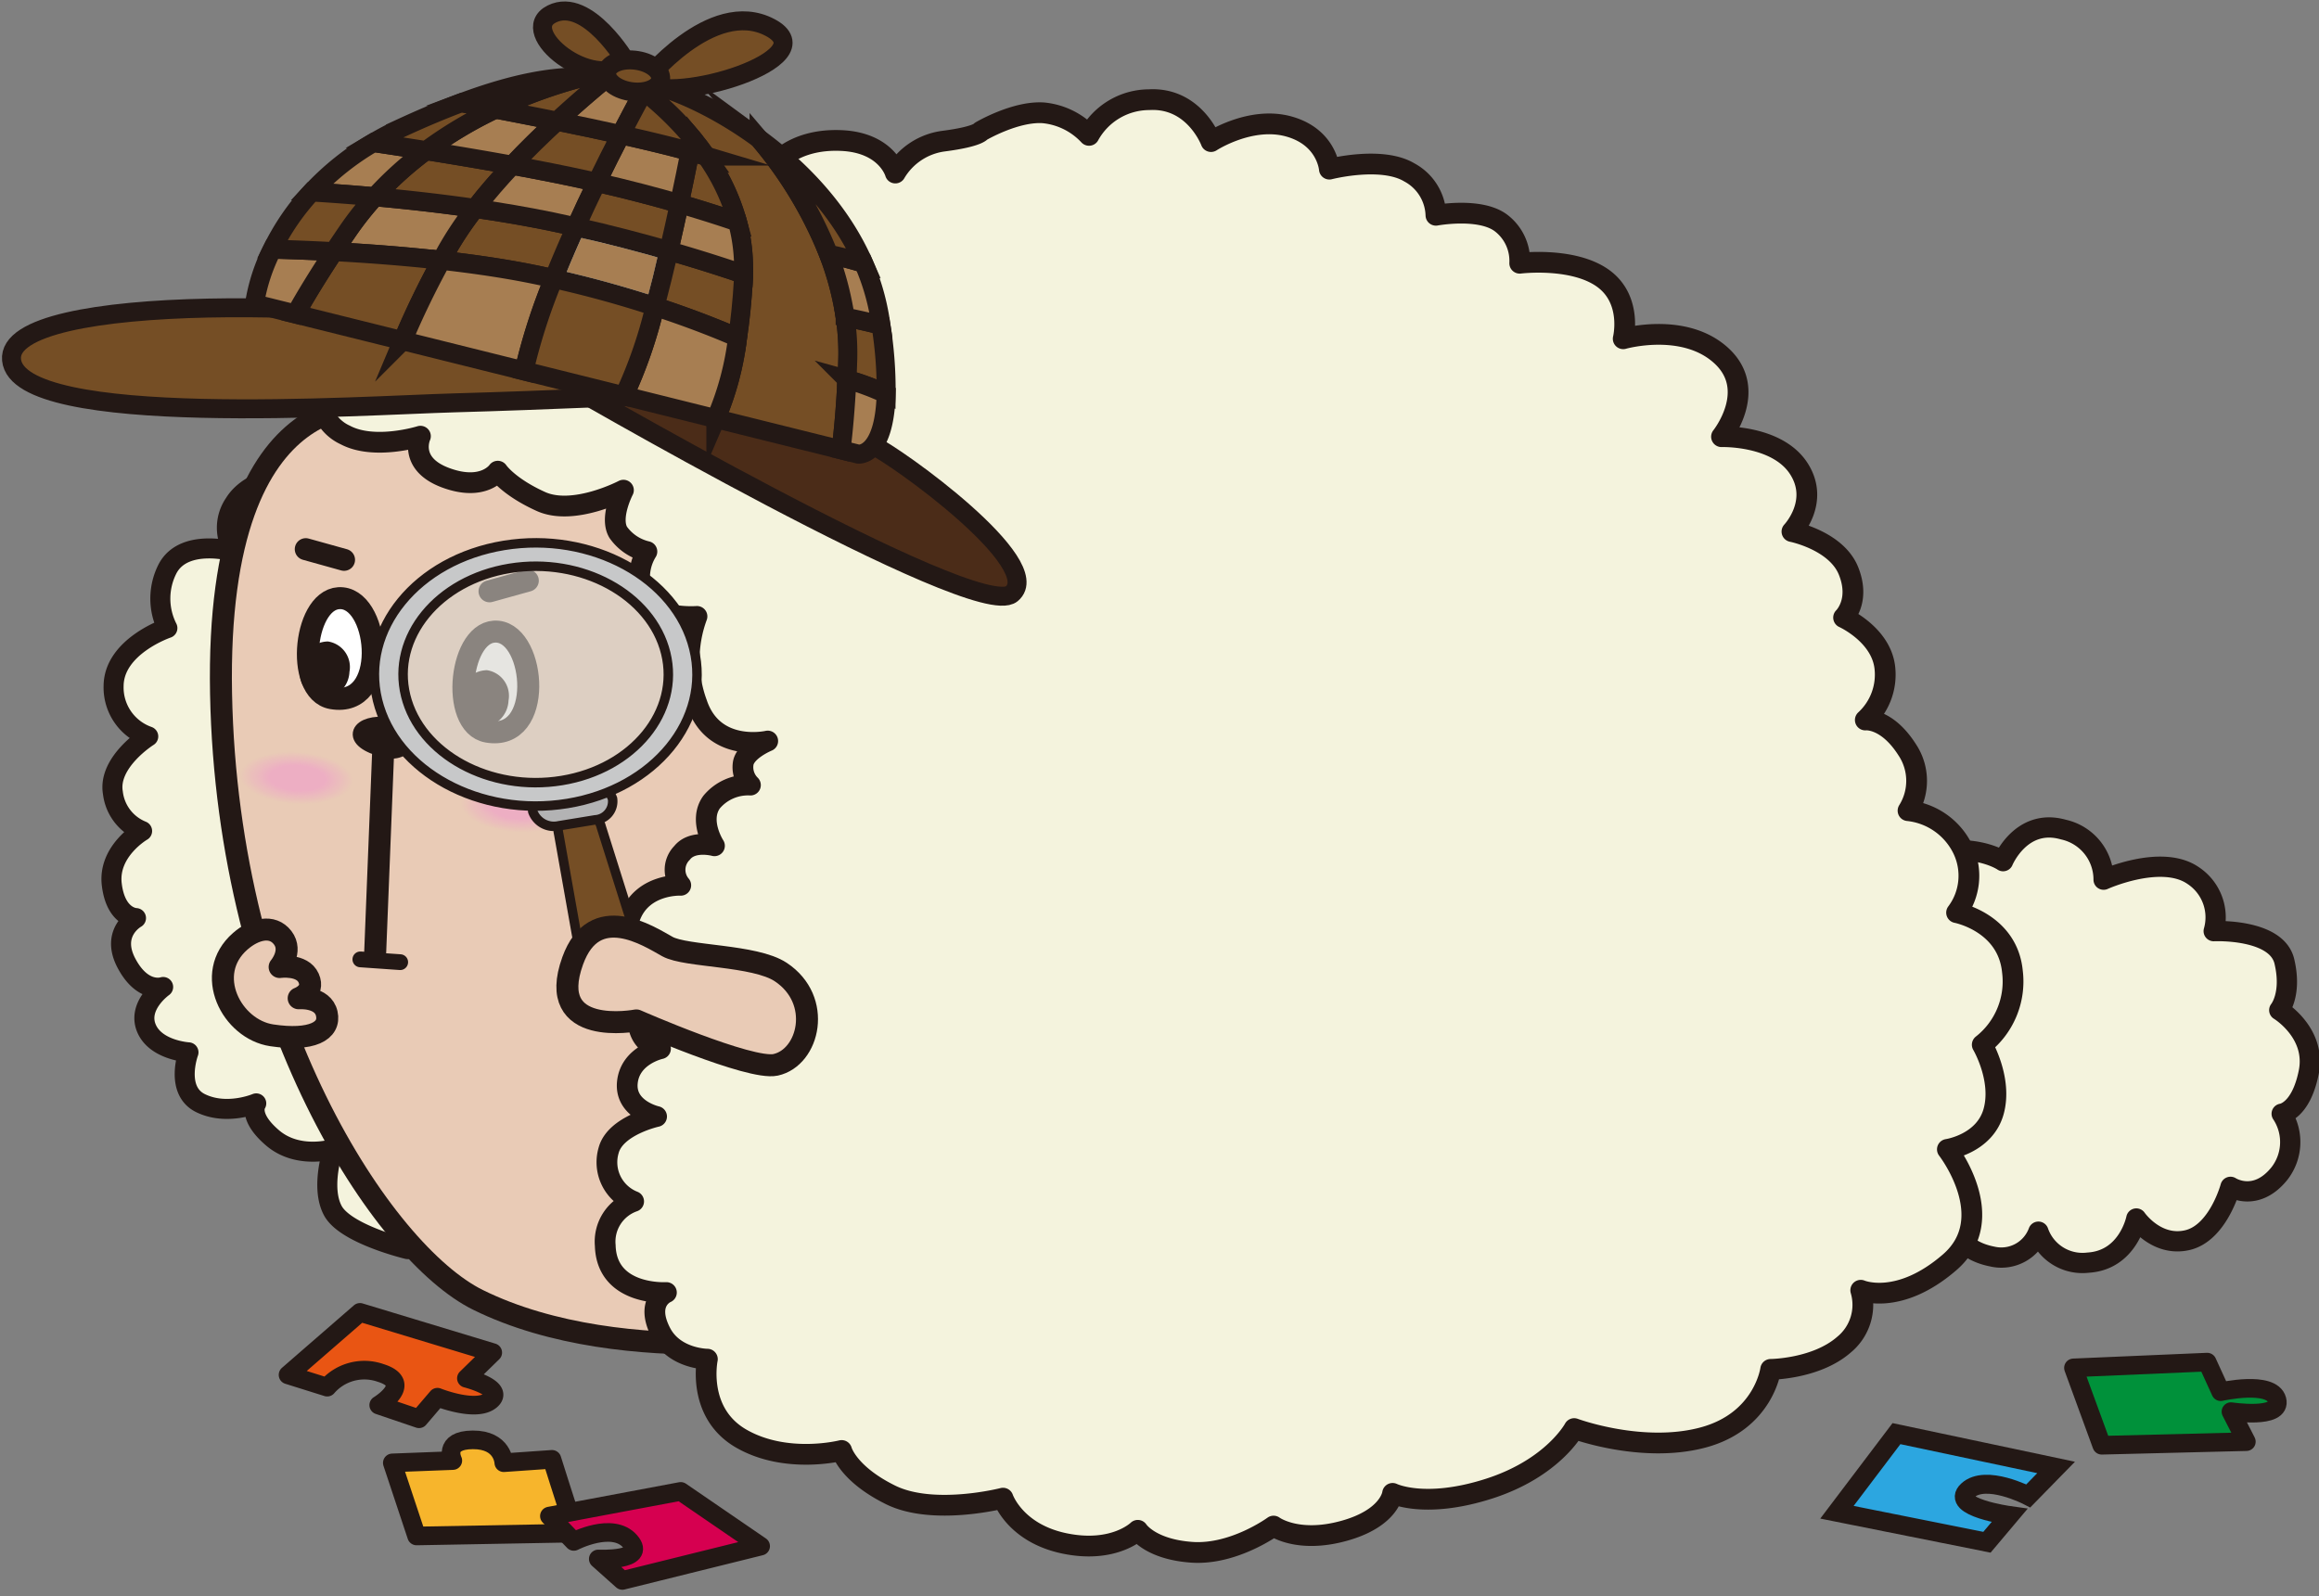 <svg xmlns="http://www.w3.org/2000/svg" xmlns:xlink="http://www.w3.org/1999/xlink" width="276" height="190" viewBox="0 0 276 190">
  <rect x="0" y="0" width="276" height="190" fill="#808080" stroke="none"/>
  <defs>
    <clipPath id="clip-path">
      <rect id="Rectangle_1140" data-name="Rectangle 1140" width="276" height="190" transform="translate(-20427 -15125)" fill="#fff"/>
    </clipPath>
  </defs>
  <g id="icon--br-2" transform="translate(20427 15125)" clip-path="url(#clip-path)">
    <g id="Group_556" data-name="Group 556" transform="translate(-20455 -15202)">
      <g id="Group_555" data-name="Group 555">
        <path id="Path_3987" data-name="Path 3987" d="M255.436,183.374s.051-4.8,4.366-5.129,6.6,1.272,6.6,1.272,2.146-5.193,7.178-3.759a6.089,6.089,0,0,1,4.785,5.963s6.857-3.1,10.641-.5a5.966,5.966,0,0,1,2.462,6.627s7.473-.358,8.41,3.6-.607,5.806-.607,5.806,4.451,2.691,3.51,7.391-3.221,4.942-3.221,4.942a6.1,6.1,0,0,1-.3,7.157c-2.841,3.484-5.793,1.546-5.793,1.546s-1.479,5.527-5.171,6.353-6.037-2.585-6.037-2.585-.97,4.959-5.73,5.254a5.552,5.552,0,0,1-5.924-3.684,4.706,4.706,0,0,1-5.492,2.958c-4.2-.816-4.775-3.889-4.775-3.889s-3.4,2.363-5.614-.174-.851-7.206-.851-7.206-5.924-1.279-5.967-5.179a8.869,8.869,0,0,1,2.688-6.311s-5.68-1.694-3.442-8.035a4.055,4.055,0,0,1,4.363-2.944s-3.332-2.809-2.367-5.363C251.576,181.054,255.436,183.374,255.436,183.374Z" fill="#f4f3dd"/>
        <path id="Path_3988" data-name="Path 3988" d="M255.436,183.374s.051-4.8,4.366-5.129,6.6,1.272,6.6,1.272,2.146-5.193,7.178-3.759a6.089,6.089,0,0,1,4.785,5.963s6.857-3.1,10.641-.5a5.966,5.966,0,0,1,2.462,6.627s7.473-.358,8.41,3.6-.607,5.806-.607,5.806,4.451,2.691,3.51,7.391-3.221,4.942-3.221,4.942a6.1,6.1,0,0,1-.3,7.157c-2.841,3.484-5.793,1.546-5.793,1.546s-1.479,5.527-5.171,6.353-6.037-2.585-6.037-2.585-.97,4.959-5.73,5.254a5.552,5.552,0,0,1-5.924-3.684,4.706,4.706,0,0,1-5.492,2.958c-4.2-.816-4.775-3.889-4.775-3.889s-3.4,2.363-5.614-.174-.851-7.206-.851-7.206-5.924-1.279-5.967-5.179a8.869,8.869,0,0,1,2.688-6.311s-5.68-1.694-3.442-8.035a4.055,4.055,0,0,1,4.363-2.944s-3.332-2.809-2.367-5.363C251.576,181.054,255.436,183.374,255.436,183.374Z" fill="none" stroke="#231815" stroke-linecap="round" stroke-linejoin="round" stroke-miterlimit="10" stroke-width="2.412"/>
        <path id="Path_3989" data-name="Path 3989" d="M63.162,133.443s-5.261.249-7.254,3.476a5.116,5.116,0,0,0-.038,5.754s-5.9-1.681-7.9,1.979a7.78,7.78,0,0,0-.049,7.12s-6.369,2.159-6.4,6.891a6.172,6.172,0,0,0,4.122,6.005s-4.841,3.041-4.207,6.712a5.6,5.6,0,0,0,3.476,4.548s-4.083,2.367-3.61,6.354,2.883,4.012,2.883,4.012-3.08,1.7-1.131,5.377,4.363,2.826,4.363,2.826-3.083,2.184-2.006,4.866,5.021,2.914,5.021,2.914-1.67,4.525,1.44,6.05,6.626.028,6.626.028-1.105,1.506,1.944,4.11,7.222,1.325,7.222,1.325-1.563,4.526-.049,7.338S76.5,225.7,76.5,225.7l.154-22.873Z" fill="#f4f3dd"/>
        <path id="Path_3990" data-name="Path 3990" d="M63.162,133.443s-5.261.249-7.254,3.476a5.116,5.116,0,0,0-.038,5.754s-5.9-1.681-7.9,1.979a7.78,7.78,0,0,0-.049,7.12s-6.369,2.159-6.4,6.891a6.172,6.172,0,0,0,4.122,6.005s-4.841,3.041-4.207,6.712a5.6,5.6,0,0,0,3.476,4.548s-4.083,2.367-3.61,6.354,2.883,4.012,2.883,4.012-3.08,1.7-1.131,5.377,4.363,2.826,4.363,2.826-3.083,2.184-2.006,4.866,5.021,2.914,5.021,2.914-1.67,4.525,1.44,6.05,6.626.028,6.626.028-1.105,1.506,1.944,4.11,7.222,1.325,7.222,1.325-1.563,4.526-.049,7.338S76.5,225.7,76.5,225.7l.154-22.873Z" fill="none" stroke="#231815" stroke-linecap="round" stroke-linejoin="round" stroke-miterlimit="10" stroke-width="2.383"/>
        <path id="Path_3991" data-name="Path 3991" d="M73.8,125.423s-20.234-4.44-19.491,34.159S73.57,226.156,84.88,231.741c17.581,8.681,43.077,3.9,43.077,3.9L139.4,168.1l-33.242-37.4Z" fill="#e9cbb6"/>
        <path id="Path_3992" data-name="Path 3992" d="M73.8,125.423s-20.234-4.44-19.491,34.159S73.57,226.156,84.88,231.741c17.581,8.681,43.077,3.9,43.077,3.9L139.4,168.1l-33.242-37.4Z" fill="none" stroke="#231815" stroke-linecap="round" stroke-linejoin="round" stroke-miterlimit="10" stroke-width="2.618"/>
        <path id="Path_3993" data-name="Path 3993" d="M86,164.1c-4.533-.8-3.308-12.359,1.244-11.9S92.778,165.288,86,164.1Z" fill="#fff"/>
        <path id="Path_3994" data-name="Path 3994" d="M86,164.1c-4.533-.8-3.308-12.359,1.244-11.9S92.778,165.288,86,164.1Z" fill="none" stroke="#231815" stroke-miterlimit="10" stroke-width="2.618"/>
        <path id="Path_3995" data-name="Path 3995" d="M67.492,160.119c-4.534-.8-3.309-12.358,1.243-11.9S74.267,161.312,67.492,160.119Z" fill="#fff"/>
        <path id="Path_3996" data-name="Path 3996" d="M67.492,160.119c-4.534-.8-3.309-12.358,1.243-11.9S74.267,161.312,67.492,160.119Z" fill="none" stroke="#231815" stroke-miterlimit="10" stroke-width="2.618"/>
        <path id="Path_3997" data-name="Path 3997" d="M73.925,166.284c2.7.674,3.806-2.562.311-2.98S69.1,165.083,73.925,166.284Z" fill="#231815"/>
        <path id="Path_3998" data-name="Path 3998" d="M73.925,166.284c2.7.674,3.806-2.562.311-2.98S69.1,165.083,73.925,166.284Z" fill="none" stroke="#231815" stroke-linecap="round" stroke-linejoin="round" stroke-miterlimit="10" stroke-width="1.878"/>
        <path id="Path_3999" data-name="Path 3999" d="M73.669,164.787l-1.013,25.521Z" fill="#231815"/>
        <path id="Path_4000" data-name="Path 4000" d="M73.669,164.787l-1.013,25.521" fill="none" stroke="#231815" stroke-linecap="round" stroke-linejoin="round" stroke-miterlimit="10" stroke-width="2.618"/>
        <path id="Path_4001" data-name="Path 4001" d="M75.63,191.542l-4.741-.331Z" fill="#231815"/>
        <path id="Path_4002" data-name="Path 4002" d="M75.63,191.542l-4.741-.331" fill="none" stroke="#231815" stroke-linecap="round" stroke-linejoin="round" stroke-miterlimit="10" stroke-width="1.878"/>
        <path id="Path_4003" data-name="Path 4003" d="M102.2,135.352s-5.927,3.112-9.822,1.35-5.133-3.611-5.133-3.611-1.661,2.46-6.191.789-3.015-4.954-3.015-4.954-5.465,1.721-8.961-.15a5.129,5.129,0,0,1-2.979-5.109l-2.528-3.325a5.234,5.234,0,0,1-4.117-6.233A5.072,5.072,0,0,1,65.3,109.5s-2.76-2.633-.361-4.634a4.081,4.081,0,0,1,4.756-.484s-2.485-2.533.919-4.578c2.188-1.314,5.166.935,5.166.935s-.018-6.131,4.977-7.727C87.877,90.738,92.9,97.7,92.9,97.7l3.29-.834a5.808,5.808,0,0,1,5.228-2.734,6.227,6.227,0,0,1,5.125,2.477s2.007-3.237,6.99-2.753,6.395,3.02,6.395,3.02,2.247-3.4,8.176-3.147c5.445.229,6.455,3.869,6.455,3.869a7.849,7.849,0,0,1,5.766-3.8c4.082-.529,4.419-1.172,4.419-1.172s4.112-2.425,7.444-2.193a8.534,8.534,0,0,1,5.425,2.682,8.182,8.182,0,0,1,7.155-4.247c5.4-.3,7.364,4.986,7.364,4.986s4.684-3.063,9.249-1.8,4.838,5.081,4.838,5.081,6.207-1.6,9.522.392a6,6,0,0,1,3.159,5.1s5.3-.986,7.787.949a5.675,5.675,0,0,1,2.186,4.761s6.29-.782,9.883,1.773,2.433,7.218,2.433,7.218,7.263-2.071,11.7,2.034,0,9.625,0,9.625,6.567-.221,9.171,3.756-.788,7.537-.788,7.537,5.261,1.044,6.727,4.671-.581,5.57-.581,5.57,4.486,2.021,4.912,5.982a7.331,7.331,0,0,1-2.327,6.21s2.547-.3,5,3.566a6.674,6.674,0,0,1,.085,7.227,8.19,8.19,0,0,1,6.56,4.659,7.315,7.315,0,0,1-.781,7.481s6.086,1.158,6.647,7.026a9.569,9.569,0,0,1-3.592,8.7s2.424,4.1,1.349,7.957-5.5,4.5-5.5,4.5,6.36,8.17.273,13.44-10.584,3.33-10.584,3.33a6.137,6.137,0,0,1-2.02,6.5c-3.322,2.886-8.7,2.919-8.7,2.919s-.814,6.178-8.062,8.114-15.326-1.065-15.326-1.065-2.5,4.706-10.143,7.157-11.468.557-11.468.557-.309,2.961-5.836,4.475-8.328-.581-8.328-.581-4.726,3.467-9.722,3.119-6.438-2.616-6.438-2.616-2.808,2.787-8.72,1.562-7.322-5.39-7.322-5.39-8.278,2.134-13.383-.389-5.823-5.286-5.823-5.286-6.552,1.679-11.934-1.407-4.045-9.465-4.045-9.465-3.922-.011-5.546-3.17c-1.914-3.721.67-4.762.67-4.762s-7.112.443-7.278-5.593a5.066,5.066,0,0,1,3.378-5.252,5.01,5.01,0,0,1-2.97-6.1c.8-2.933,5.7-4.01,5.7-4.01s-3.812-.841-3.475-4.072,3.94-4,3.94-4a3.233,3.233,0,0,1-2.451-4.237,3.612,3.612,0,0,1,3.183-2.757s-6.174-3.527-4.385-8.612c1.43-4.069,6.065-3.848,6.065-3.848a2.847,2.847,0,0,1,.151-3.853c1.232-1.57,3.862-.849,3.862-.849s-1.952-2.984-.335-5.209a5.646,5.646,0,0,1,4.615-2.017,2.985,2.985,0,0,1-.872-2.5c.169-1.615,2.93-2.746,2.93-2.746s-6.423,1.485-8.42-4.458a15,15,0,0,1,0-10.378s-5.554.443-6.488-2.672a5.85,5.85,0,0,1,.528-5.047,5.782,5.782,0,0,1-3.411-2.286C100.517,138.59,102.2,135.352,102.2,135.352Z" fill="#f4f3dd"/>
        <path id="Path_4004" data-name="Path 4004" d="M102.2,135.352s-5.927,3.112-9.822,1.35-5.133-3.611-5.133-3.611-1.661,2.46-6.191.789-3.015-4.954-3.015-4.954-5.465,1.721-8.961-.15a5.129,5.129,0,0,1-2.979-5.109l-2.528-3.325a5.234,5.234,0,0,1-4.117-6.233A5.072,5.072,0,0,1,65.3,109.5s-2.76-2.633-.361-4.634a4.081,4.081,0,0,1,4.756-.484s-2.485-2.533.919-4.578c2.188-1.314,5.166.935,5.166.935s-.018-6.131,4.977-7.727C87.877,90.738,92.9,97.7,92.9,97.7l3.29-.834a5.808,5.808,0,0,1,5.228-2.734,6.227,6.227,0,0,1,5.125,2.477s2.007-3.237,6.99-2.753,6.395,3.02,6.395,3.02,2.247-3.4,8.176-3.147c5.445.229,6.455,3.869,6.455,3.869a7.849,7.849,0,0,1,5.766-3.8c4.082-.529,4.419-1.172,4.419-1.172s4.112-2.425,7.444-2.193a8.534,8.534,0,0,1,5.425,2.682,8.182,8.182,0,0,1,7.155-4.247c5.4-.3,7.364,4.986,7.364,4.986s4.684-3.063,9.249-1.8,4.838,5.081,4.838,5.081,6.207-1.6,9.522.392a6,6,0,0,1,3.159,5.1s5.3-.986,7.787.949a5.675,5.675,0,0,1,2.186,4.761s6.29-.782,9.883,1.773,2.433,7.218,2.433,7.218,7.263-2.071,11.7,2.034,0,9.625,0,9.625,6.567-.221,9.171,3.756-.788,7.537-.788,7.537,5.261,1.044,6.727,4.671-.581,5.57-.581,5.57,4.486,2.021,4.912,5.982a7.331,7.331,0,0,1-2.327,6.21s2.547-.3,5,3.566a6.674,6.674,0,0,1,.085,7.227,8.19,8.19,0,0,1,6.56,4.659,7.315,7.315,0,0,1-.781,7.481s6.086,1.158,6.647,7.026a9.569,9.569,0,0,1-3.592,8.7s2.424,4.1,1.349,7.957-5.5,4.5-5.5,4.5,6.36,8.17.273,13.44-10.584,3.33-10.584,3.33a6.137,6.137,0,0,1-2.02,6.5c-3.322,2.886-8.7,2.919-8.7,2.919s-.814,6.178-8.062,8.114-15.326-1.065-15.326-1.065-2.5,4.706-10.143,7.157-11.468.557-11.468.557-.309,2.961-5.836,4.475-8.328-.581-8.328-.581-4.726,3.467-9.722,3.119-6.438-2.616-6.438-2.616-2.808,2.787-8.72,1.562-7.322-5.39-7.322-5.39-8.278,2.134-13.383-.389-5.823-5.286-5.823-5.286-6.552,1.679-11.934-1.407-4.045-9.465-4.045-9.465-3.922-.011-5.546-3.17c-1.914-3.721.67-4.762.67-4.762s-7.112.443-7.278-5.593a5.066,5.066,0,0,1,3.378-5.252,5.01,5.01,0,0,1-2.97-6.1c.8-2.933,5.7-4.01,5.7-4.01s-3.812-.841-3.475-4.072,3.94-4,3.94-4a3.233,3.233,0,0,1-2.451-4.237,3.612,3.612,0,0,1,3.183-2.757s-6.174-3.527-4.385-8.612c1.43-4.069,6.065-3.848,6.065-3.848a2.847,2.847,0,0,1,.151-3.853c1.232-1.57,3.862-.849,3.862-.849s-1.952-2.984-.335-5.209a5.646,5.646,0,0,1,4.615-2.017,2.985,2.985,0,0,1-.872-2.5c.169-1.615,2.93-2.746,2.93-2.746s-6.423,1.485-8.42-4.458a15,15,0,0,1,0-10.378s-5.554.443-6.488-2.672a5.85,5.85,0,0,1,.528-5.047,5.782,5.782,0,0,1-3.411-2.286C100.517,138.59,102.2,135.352,102.2,135.352Z" fill="none" stroke="#231815" stroke-linecap="round" stroke-linejoin="round" stroke-miterlimit="10" stroke-width="2.47"/>
        <path id="Path_4005" data-name="Path 4005" d="M66.941,242.135a5.838,5.838,0,0,1,6.335-1.7c4.063,1.257-.2,3.837-.2,3.837l4.794,1.628,2.193-2.566s4.573,1.84,6.337.378-2.89-2.629-2.89-2.629l3.134-3.063-15.8-4.786-8.561,7.44Z" fill="#e95513"/>
        <path id="Path_4006" data-name="Path 4006" d="M66.941,242.135a5.838,5.838,0,0,1,6.335-1.7c4.063,1.257-.2,3.837-.2,3.837l4.794,1.628,2.193-2.566s4.573,1.84,6.337.378-2.89-2.629-2.89-2.629l3.134-3.063-15.8-4.786-8.561,7.44Z" fill="none" stroke="#231815" stroke-linecap="round" stroke-linejoin="round" stroke-miterlimit="10" stroke-width="2.217"/>
        <path id="Path_4007" data-name="Path 4007" d="M94.551,253.436l-.856-2.707-5.735.4s-.084-2.744-3.7-2.719-2.367,2.465-2.367,2.465l-7.2.276,2.89,8.7,18.914-.345Z" fill="#f7b52c"/>
        <path id="Path_4008" data-name="Path 4008" d="M94.551,253.436l-.856-2.707-5.735.4s-.084-2.744-3.7-2.719-2.367,2.465-2.367,2.465l-7.2.276,2.89,8.7,18.914-.345Z" fill="none" stroke="#231815" stroke-linecap="round" stroke-linejoin="round" stroke-miterlimit="10" stroke-width="2.217"/>
        <path id="Path_4009" data-name="Path 4009" d="M292.3,242.676s6.076-1.373,6.7.968-5.478,1.406-5.478,1.406l1.832,3.573-17.21.429-3.368-9.212,15.917-.684Z" fill="#00913a"/>
        <path id="Path_4010" data-name="Path 4010" d="M292.3,242.676s6.076-1.373,6.7.968-5.478,1.406-5.478,1.406l1.832,3.573-17.21.429-3.368-9.212,15.917-.684Z" fill="none" stroke="#231815" stroke-linecap="round" stroke-linejoin="round" stroke-miterlimit="10" stroke-width="2.217"/>
        <path id="Path_4011" data-name="Path 4011" d="M96.293,260.5s4.621-2.393,6.694-.011-3.782,2.1-3.782,2.1l2.865,2.557,16.459-4.082-9.513-6.518-15.629,2.936Z" fill="#d60050"/>
        <path id="Path_4012" data-name="Path 4012" d="M96.293,260.5s4.621-2.393,6.694-.011-3.782,2.1-3.782,2.1l2.865,2.557,16.459-4.082-9.513-6.518-15.629,2.936Z" fill="none" stroke="#231815" stroke-linecap="round" stroke-linejoin="round" stroke-miterlimit="10" stroke-width="2.217"/>
        <path id="Path_4013" data-name="Path 4013" d="M269.4,255.081s-5.064-2.633-7.214-.643,4.973,2.983,4.973,2.983L264.48,260.6l-17.851-3.572,7.082-9.359,19,4.025Z" fill="#2ca6e0"/>
        <path id="Path_4014" data-name="Path 4014" d="M269.4,255.081s-5.064-2.633-7.214-.643,4.973,2.983,4.973,2.983L264.48,260.6l-17.851-3.572,7.082-9.359,19,4.025Z" fill="none" stroke="#231815" stroke-miterlimit="10" stroke-width="2.258"/>
        <path id="Path_4015" data-name="Path 4015" d="M56.6,189.047c1.666-1.451,3.807-2.03,5.044-.414s-.363,3.487-.363,3.487,2.7-.391,3.456,1.32-1.19,2.4-1.19,2.4,2.874-.248,3.343,1.825-1.773,3.3-6.543,2.586S52.136,192.944,56.6,189.047Z" fill="#e9cbb6"/>
        <path id="Path_4016" data-name="Path 4016" d="M56.6,189.047c1.666-1.451,3.807-2.03,5.044-.414s-.363,3.487-.363,3.487,2.7-.391,3.456,1.32-1.19,2.4-1.19,2.4,2.874-.248,3.343,1.825-1.773,3.3-6.543,2.586S52.136,192.944,56.6,189.047Z" fill="none" stroke="#231815" stroke-linecap="round" stroke-linejoin="round" stroke-miterlimit="10" stroke-width="2.618"/>
        <path id="Path_4017" data-name="Path 4017" d="M82.764,172.495c-.181,1.722,2.716,3.33,6.469,3.592s6.943-.924,7.122-2.645-2.716-3.33-6.47-3.592S82.943,170.774,82.764,172.495Z" fill="#e9cbb6"/>
        <path id="Path_4018" data-name="Path 4018" d="M82.879,172.5c-.176,1.693,2.671,3.272,6.361,3.529s6.825-.906,7-2.6-2.671-3.271-6.361-3.528S83.056,170.811,82.879,172.5Z" fill="#e9cab6"/>
        <path id="Path_4019" data-name="Path 4019" d="M83,172.512c-.173,1.663,2.626,3.215,6.252,3.466s6.707-.89,6.882-2.551-2.625-3.216-6.252-3.468S83.174,170.849,83,172.512Z" fill="#e9c9b7"/>
        <path id="Path_4020" data-name="Path 4020" d="M83.117,172.52c-.17,1.632,2.58,3.157,6.142,3.406s6.59-.875,6.762-2.507-2.579-3.158-6.144-3.406S83.287,170.888,83.117,172.52Z" fill="#e9c8b7"/>
        <path id="Path_4021" data-name="Path 4021" d="M83.23,172.529c-.167,1.6,2.534,3.1,6.034,3.343s6.473-.858,6.641-2.461-2.536-3.1-6.034-3.344S83.4,170.925,83.23,172.529Z" fill="#eac7b8"/>
        <path id="Path_4022" data-name="Path 4022" d="M83.355,172.535c-.165,1.574,2.488,3.042,5.925,3.282s6.357-.842,6.521-2.415-2.488-3.044-5.926-3.283S83.52,170.961,83.355,172.535Z" fill="#eac6b8"/>
        <path id="Path_4023" data-name="Path 4023" d="M83.468,172.545c-.163,1.544,2.442,2.986,5.815,3.22s6.241-.826,6.4-2.369-2.443-2.986-5.816-3.221S83.63,171,83.468,172.545Z" fill="#eac5b9"/>
        <path id="Path_4024" data-name="Path 4024" d="M83.589,172.554c-.158,1.513,2.4,2.928,5.708,3.158s6.122-.81,6.28-2.324-2.4-2.927-5.708-3.159S83.748,171.04,83.589,172.554Z" fill="#eac4b9"/>
        <path id="Path_4025" data-name="Path 4025" d="M83.706,172.561c-.155,1.485,2.352,2.871,5.6,3.1s6-.794,6.159-2.277-2.352-2.871-5.6-3.1S83.862,171.078,83.706,172.561Z" fill="#eac3b9"/>
        <path id="Path_4026" data-name="Path 4026" d="M83.823,172.568c-.152,1.454,2.306,2.814,5.49,3.035s5.887-.778,6.04-2.232-2.305-2.813-5.489-3.036S83.976,171.113,83.823,172.568Z" fill="#eac2ba"/>
        <path id="Path_4027" data-name="Path 4027" d="M83.942,172.578c-.149,1.426,2.26,2.756,5.382,2.974s5.77-.762,5.919-2.188-2.26-2.755-5.38-2.973S84.091,171.153,83.942,172.578Z" fill="#eac1ba"/>
        <path id="Path_4028" data-name="Path 4028" d="M84.059,172.586c-.146,1.394,2.215,2.7,5.272,2.912s5.654-.747,5.8-2.142-2.214-2.7-5.272-2.91S84.2,171.191,84.059,172.586Z" fill="#eac0bb"/>
        <path id="Path_4029" data-name="Path 4029" d="M84.174,172.593c-.143,1.366,2.169,2.642,5.162,2.849s5.537-.729,5.679-2.1-2.169-2.641-5.164-2.849S84.316,171.227,84.174,172.593Z" fill="#ebbfbb"/>
        <path id="Path_4030" data-name="Path 4030" d="M84.3,172.6c-.14,1.336,2.122,2.584,5.054,2.788s5.419-.713,5.558-2.05-2.122-2.584-5.053-2.787S84.434,171.265,84.3,172.6Z" fill="#ebbebc"/>
        <path id="Path_4031" data-name="Path 4031" d="M84.41,172.61c-.136,1.306,2.078,2.526,4.946,2.726s5.3-.7,5.438-2-2.077-2.527-4.945-2.726S84.547,171.3,84.41,172.61Z" fill="#ebbdbc"/>
        <path id="Path_4032" data-name="Path 4032" d="M84.529,172.618c-.133,1.276,2.032,2.47,4.836,2.664s5.185-.681,5.318-1.958-2.032-2.47-4.835-2.664S84.662,171.341,84.529,172.618Z" fill="#ebbdbd"/>
        <path id="Path_4033" data-name="Path 4033" d="M84.65,172.626c-.13,1.247,1.987,2.413,4.727,2.6s5.069-.666,5.2-1.914-1.986-2.411-4.727-2.6S84.78,171.38,84.65,172.626Z" fill="#ebbcbd"/>
        <path id="Path_4034" data-name="Path 4034" d="M84.767,172.636c-.126,1.217,1.941,2.355,4.618,2.541s4.951-.649,5.078-1.866-1.941-2.355-4.618-2.541S84.894,171.419,84.767,172.636Z" fill="#ebbbbd"/>
        <path id="Path_4035" data-name="Path 4035" d="M84.884,172.643c-.124,1.188,1.894,2.3,4.509,2.479s4.834-.633,4.958-1.821-1.894-2.3-4.509-2.479S85.007,171.456,84.884,172.643Z" fill="#ebbabe"/>
        <path id="Path_4036" data-name="Path 4036" d="M85,172.651c-.121,1.157,1.849,2.24,4.4,2.418s4.718-.617,4.839-1.776-1.849-2.239-4.4-2.417S85.123,171.494,85,172.651Z" fill="#ecb9be"/>
        <path id="Path_4037" data-name="Path 4037" d="M85.118,172.66c-.117,1.128,1.8,2.183,4.291,2.356s4.6-.6,4.716-1.729-1.8-2.184-4.29-2.356S85.236,171.531,85.118,172.66Z" fill="#ecb8bf"/>
        <path id="Path_4038" data-name="Path 4038" d="M85.235,172.668c-.115,1.1,1.759,2.126,4.183,2.294s4.483-.585,4.6-1.683-1.757-2.126-4.181-2.294S85.352,171.569,85.235,172.668Z" fill="#ecb7bf"/>
        <path id="Path_4039" data-name="Path 4039" d="M85.356,172.676c-.112,1.069,1.713,2.068,4.073,2.233s4.367-.568,4.477-1.638-1.712-2.069-4.072-2.232S85.469,171.608,85.356,172.676Z" fill="#ecb6c0"/>
        <path id="Path_4040" data-name="Path 4040" d="M85.471,172.685c-.108,1.038,1.667,2.01,3.965,2.17s4.248-.552,4.356-1.591-1.665-2.012-3.964-2.171S85.581,171.645,85.471,172.685Z" fill="#ecb5c0"/>
        <path id="Path_4041" data-name="Path 4041" d="M85.591,172.692c-.106,1.011,1.621,1.953,3.855,2.109s4.132-.535,4.237-1.545-1.621-1.953-3.855-2.109S85.7,171.683,85.591,172.692Z" fill="#ecb4c0"/>
        <path id="Path_4042" data-name="Path 4042" d="M85.708,172.7c-.1.979,1.575,1.9,3.746,2.047s4.016-.519,4.117-1.5S92,171.35,89.824,171.2,85.81,171.719,85.708,172.7Z" fill="#ecb3c1"/>
        <path id="Path_4043" data-name="Path 4043" d="M85.827,172.709c-.1.951,1.529,1.839,3.637,1.986s3.9-.505,4-1.454-1.53-1.839-3.637-1.986S85.926,171.759,85.827,172.709Z" fill="#ecb2c1"/>
        <path id="Path_4044" data-name="Path 4044" d="M85.944,172.718c-.1.919,1.482,1.781,3.528,1.924s3.781-.489,3.877-1.409-1.483-1.782-3.528-1.924S86.04,171.8,85.944,172.718Z" fill="#edb1c2"/>
        <path id="Path_4045" data-name="Path 4045" d="M86.059,172.724c-.093.891,1.438,1.724,3.419,1.861s3.663-.472,3.756-1.362-1.437-1.724-3.418-1.862S86.152,171.833,86.059,172.724Z" fill="#edb0c2"/>
        <path id="Path_4046" data-name="Path 4046" d="M86.18,172.734c-.089.861,1.392,1.668,3.311,1.8s3.546-.457,3.635-1.317-1.391-1.668-3.309-1.8S86.27,171.873,86.18,172.734Z" fill="#edafc3"/>
        <path id="Path_4047" data-name="Path 4047" d="M86.295,172.742c-.087.831,1.346,1.61,3.2,1.739s3.43-.44,3.515-1.271-1.346-1.61-3.2-1.739S86.382,171.912,86.295,172.742Z" fill="#edaec3"/>
        <path id="Path_4048" data-name="Path 4048" d="M56.5,169.152c-.181,1.72,2.716,3.329,6.469,3.591s6.943-.925,7.122-2.645-2.716-3.329-6.47-3.591S56.68,167.43,56.5,169.152Z" fill="#e9cbb6"/>
        <path id="Path_4049" data-name="Path 4049" d="M56.613,169.16c-.176,1.692,2.671,3.271,6.361,3.528s6.825-.906,7-2.6-2.671-3.272-6.361-3.529S56.791,167.467,56.613,169.16Z" fill="#e9cab6"/>
        <path id="Path_4050" data-name="Path 4050" d="M56.734,169.168c-.173,1.662,2.626,3.214,6.252,3.466s6.708-.889,6.882-2.551-2.625-3.215-6.252-3.468S56.908,167.506,56.734,169.168Z" fill="#e9c9b7"/>
        <path id="Path_4051" data-name="Path 4051" d="M56.853,169.176c-.17,1.633,2.58,3.158,6.142,3.406s6.591-.875,6.762-2.507-2.58-3.158-6.144-3.406S57.024,167.544,56.853,169.176Z" fill="#e9c8b7"/>
        <path id="Path_4052" data-name="Path 4052" d="M56.966,169.184c-.167,1.6,2.534,3.1,6.035,3.344s6.472-.858,6.64-2.461-2.534-3.1-6.034-3.344S57.133,167.581,56.966,169.184Z" fill="#eac7b8"/>
        <path id="Path_4053" data-name="Path 4053" d="M57.089,169.193c-.165,1.574,2.488,3.043,5.926,3.282s6.356-.842,6.52-2.415-2.488-3.043-5.924-3.283S57.254,167.619,57.089,169.193Z" fill="#eac6b8"/>
        <path id="Path_4054" data-name="Path 4054" d="M57.206,169.2c-.163,1.544,2.443,2.986,5.816,3.221s6.239-.827,6.4-2.37-2.443-2.986-5.816-3.221S57.368,167.658,57.206,169.2Z" fill="#eac5b9"/>
        <path id="Path_4055" data-name="Path 4055" d="M57.324,169.21c-.159,1.514,2.4,2.928,5.708,3.159s6.122-.811,6.279-2.325-2.4-2.927-5.708-3.159S57.481,167.7,57.324,169.21Z" fill="#eac4b9"/>
        <path id="Path_4056" data-name="Path 4056" d="M57.442,169.216c-.155,1.484,2.352,2.87,5.6,3.1s6-.793,6.159-2.278-2.351-2.87-5.6-3.1S57.6,167.732,57.442,169.216Z" fill="#eac3b9"/>
        <path id="Path_4057" data-name="Path 4057" d="M57.557,169.225c-.152,1.454,2.306,2.813,5.49,3.034s5.887-.778,6.04-2.233-2.305-2.812-5.489-3.034S57.71,167.769,57.557,169.225Z" fill="#eac2ba"/>
        <path id="Path_4058" data-name="Path 4058" d="M57.676,169.232c-.149,1.426,2.26,2.756,5.382,2.974s5.77-.762,5.919-2.188-2.26-2.756-5.38-2.972S57.826,167.808,57.676,169.232Z" fill="#eac1ba"/>
        <path id="Path_4059" data-name="Path 4059" d="M57.8,169.242c-.146,1.394,2.215,2.7,5.272,2.91s5.654-.745,5.8-2.141-2.214-2.7-5.271-2.911S57.941,167.846,57.8,169.242Z" fill="#eac0bb"/>
        <path id="Path_4060" data-name="Path 4060" d="M57.909,169.251c-.143,1.366,2.169,2.642,5.163,2.85s5.537-.73,5.68-2.1-2.169-2.641-5.164-2.849S58.051,167.885,57.909,169.251Z" fill="#ebbfbb"/>
        <path id="Path_4061" data-name="Path 4061" d="M58.03,169.259c-.14,1.337,2.122,2.584,5.054,2.788s5.419-.713,5.558-2.05-2.121-2.584-5.053-2.787S58.168,167.924,58.03,169.259Z" fill="#ebbebc"/>
        <path id="Path_4062" data-name="Path 4062" d="M58.147,169.266c-.137,1.306,2.077,2.527,4.945,2.726s5.3-.7,5.438-2-2.077-2.528-4.945-2.727S58.282,167.96,58.147,169.266Z" fill="#ebbdbc"/>
        <path id="Path_4063" data-name="Path 4063" d="M58.264,169.274c-.133,1.277,2.032,2.47,4.836,2.664s5.185-.681,5.318-1.957-2.032-2.471-4.835-2.665S58.4,168,58.264,169.274Z" fill="#ebbdbd"/>
        <path id="Path_4064" data-name="Path 4064" d="M58.385,169.283c-.13,1.246,1.987,2.412,4.727,2.6s5.069-.666,5.2-1.914-1.986-2.411-4.727-2.6S58.514,168.036,58.385,169.283Z" fill="#ebbcbd"/>
        <path id="Path_4065" data-name="Path 4065" d="M58.5,169.292c-.126,1.217,1.941,2.355,4.618,2.542s4.951-.649,5.078-1.866-1.941-2.355-4.617-2.542S58.628,168.075,58.5,169.292Z" fill="#ebbbbd"/>
        <path id="Path_4066" data-name="Path 4066" d="M58.619,169.3c-.124,1.188,1.9,2.3,4.509,2.479s4.834-.633,4.958-1.82-1.894-2.3-4.509-2.479S58.742,168.111,58.619,169.3Z" fill="#ebbabe"/>
        <path id="Path_4067" data-name="Path 4067" d="M58.74,169.307c-.121,1.157,1.849,2.24,4.4,2.418s4.718-.617,4.839-1.775-1.849-2.24-4.4-2.417S58.86,168.15,58.74,169.307Z" fill="#ecb9be"/>
        <path id="Path_4068" data-name="Path 4068" d="M58.851,169.315c-.117,1.129,1.8,2.184,4.291,2.356s4.6-.6,4.717-1.728-1.8-2.183-4.29-2.356S58.968,168.187,58.851,169.315Z" fill="#ecb8bf"/>
        <path id="Path_4069" data-name="Path 4069" d="M58.974,169.324c-.116,1.1,1.758,2.126,4.181,2.294s4.483-.585,4.6-1.683-1.757-2.126-4.181-2.294S59.089,168.226,58.974,169.324Z" fill="#ecb7bf"/>
        <path id="Path_4070" data-name="Path 4070" d="M59.087,169.332c-.112,1.069,1.713,2.068,4.073,2.233s4.367-.569,4.477-1.638-1.71-2.068-4.072-2.232S59.2,168.264,59.087,169.332Z" fill="#ecb6c0"/>
        <path id="Path_4071" data-name="Path 4071" d="M59.208,169.341c-.108,1.038,1.667,2.01,3.965,2.171s4.248-.552,4.356-1.592-1.665-2.012-3.964-2.171S59.317,168.3,59.208,169.341Z" fill="#ecb5c0"/>
        <path id="Path_4072" data-name="Path 4072" d="M59.327,169.349c-.106,1.01,1.621,1.953,3.855,2.108s4.132-.535,4.237-1.545-1.621-1.953-3.855-2.109S59.433,168.339,59.327,169.349Z" fill="#ecb4c0"/>
        <path id="Path_4073" data-name="Path 4073" d="M59.442,169.356c-.1.978,1.575,1.9,3.746,2.046s4.016-.519,4.118-1.5-1.576-1.895-3.748-2.047S59.545,168.376,59.442,169.356Z" fill="#ecb3c1"/>
        <path id="Path_4074" data-name="Path 4074" d="M59.561,169.363c-.1.951,1.528,1.839,3.637,1.986s3.9-.505,4-1.454-1.531-1.839-3.639-1.986S59.66,168.413,59.561,169.363Z" fill="#ecb2c1"/>
        <path id="Path_4075" data-name="Path 4075" d="M59.682,169.371c-.1.92,1.482,1.783,3.528,1.925s3.781-.489,3.878-1.409-1.484-1.781-3.529-1.924S59.778,168.452,59.682,169.371Z" fill="#edb1c2"/>
        <path id="Path_4076" data-name="Path 4076" d="M59.8,169.382c-.093.891,1.438,1.724,3.419,1.862s3.663-.472,3.757-1.363-1.438-1.724-3.419-1.862S59.891,168.491,59.8,169.382Z" fill="#edb0c2"/>
        <path id="Path_4077" data-name="Path 4077" d="M59.914,169.39c-.089.861,1.392,1.667,3.311,1.8s3.546-.458,3.636-1.318-1.392-1.667-3.31-1.8S60,168.528,59.914,169.39Z" fill="#edafc3"/>
        <path id="Path_4078" data-name="Path 4078" d="M60.033,169.4c-.087.831,1.347,1.61,3.2,1.738s3.43-.44,3.517-1.271-1.347-1.61-3.2-1.738S60.12,168.568,60.033,169.4Z" fill="#edaec3"/>
        <path id="Path_4079" data-name="Path 4079" d="M68.947,143.646l-4.556-1.269" fill="none" stroke="#231815" stroke-linecap="round" stroke-linejoin="round" stroke-miterlimit="10" stroke-width="2.618"/>
        <path id="Path_4080" data-name="Path 4080" d="M86.262,147.394l4.556-1.269" fill="none" stroke="#231815" stroke-linecap="round" stroke-linejoin="round" stroke-miterlimit="10" stroke-width="2.618"/>
        <path id="Path_4081" data-name="Path 4081" d="M63.744,156.574a3.081,3.081,0,0,0,2.567,3.618,3.348,3.348,0,0,0,3.281-3.21,3.08,3.08,0,0,0-2.567-3.618A3.348,3.348,0,0,0,63.744,156.574Z" fill="#231815"/>
        <path id="Path_4082" data-name="Path 4082" d="M82.674,159.994a3.08,3.08,0,0,0,2.566,3.618,3.348,3.348,0,0,0,3.282-3.21,3.081,3.081,0,0,0-2.568-3.618A3.347,3.347,0,0,0,82.674,159.994Z" fill="#231815"/>
        <path id="Path_4083" data-name="Path 4083" d="M109.626,114.185,94.5,115.277l-1.394-12,15.13-1.091Z" fill="#a77e52"/>
        <path id="Path_4084" data-name="Path 4084" d="M109.626,114.185,94.5,115.277l-1.394-12,15.13-1.091Z" fill="none" stroke="#231815" stroke-miterlimit="10" stroke-width="2.258"/>
        <path id="Path_4085" data-name="Path 4085" d="M94.207,122.027s50,29.123,54.2,25.668-13.478-16.28-16.767-17.823S100.448,119.274,94.207,122.027Z" fill="#4b2c18"/>
        <path id="Path_4086" data-name="Path 4086" d="M94.207,122.027s50,29.123,54.2,25.668-13.478-16.28-16.767-17.823S100.448,119.274,94.207,122.027Z" fill="none" stroke="#231815" stroke-miterlimit="10" stroke-width="2.258"/>
        <path id="Path_4087" data-name="Path 4087" d="M110.9,123.092c-8.153-2.443-10.114-3.689-22.383-6.6-15.745-3.729-59.953-4.9-59.143,3.353s41.9,5.408,52.7,5.113,24.98-.954,24.98-.954C111.824,124.149,110.9,123.092,110.9,123.092Z" fill="#754e25"/>
        <path id="Path_4088" data-name="Path 4088" d="M110.9,123.092c-8.153-2.443-10.114-3.689-22.383-6.6-15.745-3.729-59.953-4.9-59.143,3.353s41.9,5.408,52.7,5.113,24.98-.954,24.98-.954C111.824,124.149,110.9,123.092,110.9,123.092Z" fill="none" stroke="#231815" stroke-miterlimit="10" stroke-width="2.258"/>
        <path id="Path_4089" data-name="Path 4089" d="M128.885,120.251c-.018.671-.05,1.3-.085,1.917-.177,3.494-.428,6.237-.7,8.381l-14.9-3.706a34.811,34.811,0,0,0,2.585-9.651c.3-2.021.552-4.357.7-7.063.015-.167,0-.32,0-.485a20.96,20.96,0,0,0-.71-6.214,25.376,25.376,0,0,0-3.738-7.848c-.514-.738-1.059-1.446-1.613-2.114a39.029,39.029,0,0,0-5.794-5.624c.166-.3.323-.6.468-.867,3.1.62,8.206,2.851,13.244,6.55a49.431,49.431,0,0,1,8.27,13.738,35.836,35.836,0,0,1,1.974,7.489A28.982,28.982,0,0,1,128.885,120.251Z" fill="#754e25"/>
        <path id="Path_4090" data-name="Path 4090" d="M128.885,120.251c-.018.671-.05,1.3-.085,1.917-.177,3.494-.428,6.237-.7,8.381l-14.9-3.706a34.811,34.811,0,0,0,2.585-9.651c.3-2.021.552-4.357.7-7.063.015-.167,0-.32,0-.485a20.96,20.96,0,0,0-.71-6.214,25.376,25.376,0,0,0-3.738-7.848c-.514-.738-1.059-1.446-1.613-2.114a39.029,39.029,0,0,0-5.794-5.624c.166-.3.323-.6.468-.867,3.1.62,8.206,2.851,13.244,6.55a49.431,49.431,0,0,1,8.27,13.738,35.836,35.836,0,0,1,1.974,7.489A28.982,28.982,0,0,1,128.885,120.251Z" fill="none" stroke="#231815" stroke-miterlimit="10" stroke-width="2.258"/>
        <path id="Path_4091" data-name="Path 4091" d="M105.1,86.977c-.146.272-.3.564-.469.868-.562-.445-1.109-.861-1.588-1.2.507.07,1.014.149,1.534.228C104.735,86.9,104.931,86.941,105.1,86.977Z" fill="none" stroke="#f4f3dd" stroke-miterlimit="10" stroke-width="2.258"/>
        <path id="Path_4092" data-name="Path 4092" d="M96.541,104.01c-.921,2.04-1.814,4.115-2.635,6.166,4.565,1.02,8.622,2.187,12.051,3.311.578-2.157,1.134-4.417,1.65-6.637C104.345,105.911,100.613,104.923,96.541,104.01Z" fill="none" stroke="#f4f3dd" stroke-miterlimit="10" stroke-width="2.258"/>
        <path id="Path_4093" data-name="Path 4093" d="M93.7,103.394c-3.023-.627-6.122-1.149-9.151-1.587a40.507,40.507,0,0,0-3.452,5.163c-.194.351-.367.68-.55,1.019,3.67.412,7.383.943,10.8,1.635.87.176,1.719.362,2.558.549.82-2.051,1.713-4.126,2.635-6.166Q95.14,103.693,93.7,103.394Z" fill="#754e25"/>
        <path id="Path_4094" data-name="Path 4094" d="M93.7,103.394c-3.023-.627-6.122-1.149-9.151-1.587a40.507,40.507,0,0,0-3.452,5.163c-.194.351-.367.68-.55,1.019,3.67.412,7.383.943,10.8,1.635.87.176,1.719.362,2.558.549.82-2.051,1.713-4.126,2.635-6.166Q95.14,103.693,93.7,103.394Z" fill="none" stroke="#231815" stroke-miterlimit="10" stroke-width="2.258"/>
        <path id="Path_4095" data-name="Path 4095" d="M84.544,101.807c-4.259-.617-8.373-1.064-11.926-1.383a37.823,37.823,0,0,0-3.17,3.993c-.608.886-1.173,1.727-1.71,2.539,3.782.2,8.26.525,12.8,1.034.183-.34.357-.667.55-1.02A40.577,40.577,0,0,1,84.544,101.807Z" fill="#a77e52"/>
        <path id="Path_4096" data-name="Path 4096" d="M84.544,101.807c-4.259-.617-8.373-1.064-11.926-1.383a37.823,37.823,0,0,0-3.17,3.993c-.608.886-1.173,1.727-1.71,2.539,3.782.2,8.26.525,12.8,1.034.183-.34.357-.667.55-1.02A40.577,40.577,0,0,1,84.544,101.807Z" fill="none" stroke="#231815" stroke-miterlimit="10" stroke-width="2.258"/>
        <path id="Path_4097" data-name="Path 4097" d="M115.775,103.43c-1.583-.545-3.941-1.316-6.929-2.187.516-2.412.955-4.568,1.275-6.2.675.184,1.313.361,1.916.541A25.334,25.334,0,0,1,115.775,103.43Z" fill="#754e25"/>
        <path id="Path_4098" data-name="Path 4098" d="M115.775,103.43c-1.583-.545-3.941-1.316-6.929-2.187.516-2.412.955-4.568,1.275-6.2.675.184,1.313.361,1.916.541A25.334,25.334,0,0,1,115.775,103.43Z" fill="none" stroke="#231815" stroke-miterlimit="10" stroke-width="2.258"/>
        <path id="Path_4099" data-name="Path 4099" d="M116.485,109.643c0,.165.014.319,0,.486-.149,2.706-.4,5.041-.7,7.062-1.99-.875-5.38-2.25-9.825-3.7.57-2.155,1.127-4.416,1.64-6.635C111.26,107.906,114.3,108.89,116.485,109.643Z" fill="#754e25"/>
        <path id="Path_4100" data-name="Path 4100" d="M116.485,109.643c0,.165.014.319,0,.486-.149,2.706-.4,5.041-.7,7.062-1.99-.875-5.38-2.25-9.825-3.7.57-2.155,1.127-4.416,1.64-6.635C111.26,107.906,114.3,108.89,116.485,109.643Z" fill="none" stroke="#231815" stroke-miterlimit="10" stroke-width="2.258"/>
        <path id="Path_4101" data-name="Path 4101" d="M116.486,109.644c-2.189-.753-5.226-1.737-8.888-2.791.451-1.943.872-3.836,1.248-5.609,2.988.871,5.347,1.642,6.929,2.187A20.982,20.982,0,0,1,116.486,109.644Z" fill="#a77e52"/>
        <path id="Path_4102" data-name="Path 4102" d="M116.486,109.644c-2.189-.753-5.226-1.737-8.888-2.791.451-1.943.872-3.836,1.248-5.609,2.988.871,5.347,1.642,6.929,2.187A20.982,20.982,0,0,1,116.486,109.644Z" fill="none" stroke="#231815" stroke-miterlimit="10" stroke-width="2.258"/>
        <path id="Path_4103" data-name="Path 4103" d="M88.964,96.67c-3.56-.65-7.116-1.244-10.255-1.742a41.69,41.69,0,0,0-6.092,5.5c3.553.32,7.666.767,11.926,1.383C85.9,100.053,87.407,98.324,88.964,96.67Z" fill="#754e25"/>
        <path id="Path_4104" data-name="Path 4104" d="M88.964,96.67c-3.56-.65-7.116-1.244-10.255-1.742a41.69,41.69,0,0,0-6.092,5.5c3.553.32,7.666.767,11.926,1.383C85.9,100.053,87.407,98.324,88.964,96.67Z" fill="none" stroke="#231815" stroke-miterlimit="10" stroke-width="2.258"/>
        <path id="Path_4105" data-name="Path 4105" d="M98.008,98.477c-2.834-.63-5.938-1.241-9.04-1.807-1.557,1.654-3.064,3.383-4.421,5.138,3.03.438,6.129.961,9.152,1.587q1.445.3,2.844.614c.82-1.813,1.66-3.592,2.488-5.3C98.69,98.634,98.358,98.555,98.008,98.477Z" fill="#a77e52"/>
        <path id="Path_4106" data-name="Path 4106" d="M98.008,98.477c-2.834-.63-5.938-1.241-9.04-1.807-1.557,1.654-3.064,3.383-4.421,5.138,3.03.438,6.129.961,9.152,1.587q1.445.3,2.844.614c.82-1.813,1.66-3.592,2.488-5.3C98.69,98.634,98.358,98.555,98.008,98.477Z" fill="none" stroke="#231815" stroke-miterlimit="10" stroke-width="2.258"/>
        <path id="Path_4107" data-name="Path 4107" d="M96.539,104.008c4.072.913,7.8,1.9,11.066,2.84.45-1.937.87-3.836,1.247-5.6-2.764-.8-6.07-1.677-9.825-2.535C98.2,100.416,97.359,102.2,96.539,104.008Z" fill="#754e25"/>
        <path id="Path_4108" data-name="Path 4108" d="M96.539,104.008c4.072.913,7.8,1.9,11.066,2.84.45-1.937.87-3.836,1.247-5.6-2.764-.8-6.07-1.677-9.825-2.535C98.2,100.416,97.359,102.2,96.539,104.008Z" fill="none" stroke="#231815" stroke-miterlimit="10" stroke-width="2.258"/>
        <path id="Path_4109" data-name="Path 4109" d="M108.856,101.247c.516-2.412.952-4.569,1.274-6.209-2.411-.657-5.254-1.34-8.248-2.007-.9,1.733-1.864,3.653-2.851,5.68C102.786,99.57,106.093,100.447,108.856,101.247Z" fill="#a77e52"/>
        <path id="Path_4110" data-name="Path 4110" d="M108.856,101.247c.516-2.412.952-4.569,1.274-6.209-2.411-.657-5.254-1.34-8.248-2.007-.9,1.733-1.864,3.653-2.851,5.68C102.786,99.57,106.093,100.447,108.856,101.247Z" fill="none" stroke="#231815" stroke-miterlimit="10" stroke-width="2.258"/>
        <path id="Path_4111" data-name="Path 4111" d="M94.285,91.421C91.7,90.9,89.2,90.41,86.975,89.986a50.037,50.037,0,0,0-8.268,4.941c3.139.5,6.7,1.092,10.255,1.742C90.724,94.8,92.545,93.026,94.285,91.421Z" fill="#a77e52"/>
        <path id="Path_4112" data-name="Path 4112" d="M94.285,91.421C91.7,90.9,89.2,90.41,86.975,89.986a50.037,50.037,0,0,0-8.268,4.941c3.139.5,6.7,1.092,10.255,1.742C90.724,94.8,92.545,93.026,94.285,91.421Z" fill="none" stroke="#231815" stroke-miterlimit="10" stroke-width="2.258"/>
        <path id="Path_4113" data-name="Path 4113" d="M88.969,96.67c3.1.567,6.207,1.176,9.04,1.807.349.077.681.156,1.023.234.986-2.027,1.955-3.947,2.85-5.679-2.493-.557-5.081-1.1-7.59-1.61C92.552,93.027,90.731,94.8,88.969,96.67Z" fill="#754e25"/>
        <path id="Path_4114" data-name="Path 4114" d="M88.969,96.67c3.1.567,6.207,1.176,9.04,1.807.349.077.681.156,1.023.234.986-2.027,1.955-3.947,2.85-5.679-2.493-.557-5.081-1.1-7.59-1.61C92.552,93.027,90.731,94.8,88.969,96.67Z" fill="none" stroke="#231815" stroke-miterlimit="10" stroke-width="2.258"/>
        <path id="Path_4115" data-name="Path 4115" d="M115.781,117.19a34.855,34.855,0,0,1-2.584,9.652l-10.924-2.722a55.766,55.766,0,0,0,3.683-10.634C110.4,114.94,113.791,116.315,115.781,117.19Z" fill="#a77e52"/>
        <path id="Path_4116" data-name="Path 4116" d="M115.781,117.19a34.855,34.855,0,0,1-2.584,9.652l-10.924-2.722a55.766,55.766,0,0,0,3.683-10.634C110.4,114.94,113.791,116.315,115.781,117.19Z" fill="none" stroke="#231815" stroke-miterlimit="10" stroke-width="2.258"/>
        <path id="Path_4117" data-name="Path 4117" d="M67.74,106.955c-1.936,2.925-3.426,5.383-4.564,7.431l12.742,3.172a103.682,103.682,0,0,1,4.626-9.569C76,107.48,71.522,107.158,67.74,106.955Z" fill="#754e25"/>
        <path id="Path_4118" data-name="Path 4118" d="M67.74,106.955c-1.936,2.925-3.426,5.383-4.564,7.431l12.742,3.172a103.682,103.682,0,0,1,4.626-9.569C76,107.48,71.522,107.158,67.74,106.955Z" fill="none" stroke="#231815" stroke-miterlimit="10" stroke-width="2.258"/>
        <path id="Path_4119" data-name="Path 4119" d="M91.349,109.626c-3.422-.692-7.135-1.224-10.8-1.636a103.841,103.841,0,0,0-4.626,9.568l14.453,3.6a69.681,69.681,0,0,1,3.536-10.981C93.068,109.987,92.219,109.8,91.349,109.626Z" fill="#a77e52"/>
        <path id="Path_4120" data-name="Path 4120" d="M91.349,109.626c-3.422-.692-7.135-1.224-10.8-1.636a103.841,103.841,0,0,0-4.626,9.568l14.453,3.6a69.681,69.681,0,0,1,3.536-10.981C93.068,109.987,92.219,109.8,91.349,109.626Z" fill="none" stroke="#231815" stroke-miterlimit="10" stroke-width="2.258"/>
        <path id="Path_4121" data-name="Path 4121" d="M60.413,106.664a21.866,21.866,0,0,0-2.12,6.506l4.884,1.215c1.138-2.047,2.628-4.5,4.564-7.43C64.758,106.8,62.218,106.71,60.413,106.664Z" fill="#a77e52"/>
        <path id="Path_4122" data-name="Path 4122" d="M60.413,106.664a21.866,21.866,0,0,0-2.12,6.506l4.884,1.215c1.138-2.047,2.628-4.5,4.564-7.43C64.758,106.8,62.218,106.71,60.413,106.664Z" fill="none" stroke="#231815" stroke-miterlimit="10" stroke-width="2.258"/>
        <path id="Path_4123" data-name="Path 4123" d="M112.041,95.583c-.6-.179-1.242-.357-1.916-.541.12-.6.226-1.122.3-1.574C110.982,94.137,111.527,94.845,112.041,95.583Z" fill="#a77e52"/>
        <path id="Path_4124" data-name="Path 4124" d="M112.041,95.583c-.6-.179-1.242-.357-1.916-.541.12-.6.226-1.122.3-1.574C110.982,94.137,111.527,94.845,112.041,95.583Z" fill="none" stroke="#231815" stroke-miterlimit="10" stroke-width="2.258"/>
        <path id="Path_4125" data-name="Path 4125" d="M78.706,94.928c-2.385-.378-4.529-.7-6.252-.957a32.2,32.2,0,0,0-7.371,5.887c1.943.116,4.537.3,7.531.567A41.662,41.662,0,0,1,78.706,94.928Z" fill="#a77e52"/>
        <path id="Path_4126" data-name="Path 4126" d="M78.706,94.928c-2.385-.378-4.529-.7-6.252-.957a32.2,32.2,0,0,0-7.371,5.887c1.943.116,4.537.3,7.531.567A41.662,41.662,0,0,1,78.706,94.928Z" fill="none" stroke="#231815" stroke-miterlimit="10" stroke-width="2.258"/>
        <path id="Path_4127" data-name="Path 4127" d="M93.9,110.174a69.847,69.847,0,0,0-3.536,10.982l11.9,2.965a54.659,54.659,0,0,0,3.684-10.636C102.524,112.361,98.468,111.194,93.9,110.174Z" fill="#754e25"/>
        <path id="Path_4128" data-name="Path 4128" d="M93.9,110.174a69.847,69.847,0,0,0-3.536,10.982l11.9,2.965a54.659,54.659,0,0,0,3.684-10.636C102.524,112.361,98.468,111.194,93.9,110.174Z" fill="none" stroke="#231815" stroke-miterlimit="10" stroke-width="2.258"/>
        <path id="Path_4129" data-name="Path 4129" d="M69.446,104.417a37.837,37.837,0,0,1,3.17-3.993c-2.994-.27-5.588-.45-7.531-.567a28.387,28.387,0,0,0-4.677,6.807c1.805.046,4.345.132,7.328.292C68.273,106.144,68.838,105.3,69.446,104.417Z" fill="#754e25"/>
        <path id="Path_4130" data-name="Path 4130" d="M69.446,104.417a37.837,37.837,0,0,1,3.17-3.993c-2.994-.27-5.588-.45-7.531-.567a28.387,28.387,0,0,0-4.677,6.807c1.805.046,4.345.132,7.328.292C68.273,106.144,68.838,105.3,69.446,104.417Z" fill="none" stroke="#231815" stroke-miterlimit="10" stroke-width="2.258"/>
        <path id="Path_4131" data-name="Path 4131" d="M101.877,93.031c1.049-2.025,2-3.793,2.752-5.187-.565-.448-1.107-.858-1.59-1.2-.94-.138-1.883-.26-2.852-.35-1.632,1.339-3.7,3.1-5.9,5.132C96.8,91.931,99.383,92.474,101.877,93.031Z" fill="#a77e52"/>
        <path id="Path_4132" data-name="Path 4132" d="M101.877,93.031c1.049-2.025,2-3.793,2.752-5.187-.565-.448-1.107-.858-1.59-1.2-.94-.138-1.883-.26-2.852-.35-1.632,1.339-3.7,3.1-5.9,5.132C96.8,91.931,99.383,92.474,101.877,93.031Z" fill="none" stroke="#231815" stroke-miterlimit="10" stroke-width="2.258"/>
        <path id="Path_4133" data-name="Path 4133" d="M94.286,91.422c2.2-2.033,4.268-3.793,5.9-5.132-.845-.079-1.716-.129-2.627-.138a59.054,59.054,0,0,0-10.585,3.835C89.2,90.411,91.7,90.9,94.286,91.422Z" fill="#754e25"/>
        <path id="Path_4134" data-name="Path 4134" d="M94.286,91.422c2.2-2.033,4.268-3.793,5.9-5.132-.845-.079-1.716-.129-2.627-.138a59.054,59.054,0,0,0-10.585,3.835C89.2,90.411,91.7,90.9,94.286,91.422Z" fill="none" stroke="#231815" stroke-miterlimit="10" stroke-width="2.258"/>
        <path id="Path_4135" data-name="Path 4135" d="M110.43,93.469c-.078.451-.184.973-.305,1.574-2.4-.66-5.252-1.347-8.25-2.013,1.059-2.026,1.994-3.791,2.759-5.184A38.917,38.917,0,0,1,110.43,93.469Z" fill="#754e25"/>
        <path id="Path_4136" data-name="Path 4136" d="M110.43,93.469c-.078.451-.184.973-.305,1.574-2.4-.66-5.252-1.347-8.25-2.013,1.059-2.026,1.994-3.791,2.759-5.184A38.917,38.917,0,0,1,110.43,93.469Z" fill="none" stroke="#231815" stroke-miterlimit="10" stroke-width="2.258"/>
        <path id="Path_4137" data-name="Path 4137" d="M86.977,89.987c-1.5-.287-2.876-.542-4.064-.761-2.121.792-4.451,1.761-7.062,2.965a37.8,37.8,0,0,0-3.394,1.78c1.723.254,3.865.579,6.252.957A50.044,50.044,0,0,1,86.977,89.987Z" fill="#754e25"/>
        <path id="Path_4138" data-name="Path 4138" d="M86.977,89.987c-1.5-.287-2.876-.542-4.064-.761-2.121.792-4.451,1.761-7.062,2.965a37.8,37.8,0,0,0-3.394,1.78c1.723.254,3.865.579,6.252.957A50.044,50.044,0,0,1,86.977,89.987Z" fill="none" stroke="#231815" stroke-miterlimit="10" stroke-width="2.258"/>
        <path id="Path_4139" data-name="Path 4139" d="M97.559,86.152c-3.7-.036-8.133.638-14.649,3.074,1.188.219,2.56.474,4.064.761A58.952,58.952,0,0,1,97.559,86.152Z" fill="#a77e52"/>
        <path id="Path_4140" data-name="Path 4140" d="M97.559,86.152c-3.7-.036-8.133.638-14.649,3.074,1.188.219,2.56.474,4.064.761A58.952,58.952,0,0,1,97.559,86.152Z" fill="none" stroke="#231815" stroke-miterlimit="10" stroke-width="2.258"/>
        <path id="Path_4141" data-name="Path 4141" d="M133.466,123.906a29.4,29.4,0,0,0-4.668-1.739c.035-.613.068-1.246.085-1.916a28.963,28.963,0,0,0-.293-5.5c1.3.255,2.812.591,4.257.963A48.388,48.388,0,0,1,133.466,123.906Z" fill="#754e25"/>
        <path id="Path_4142" data-name="Path 4142" d="M133.466,123.906a29.4,29.4,0,0,0-4.668-1.739c.035-.613.068-1.246.085-1.916a28.963,28.963,0,0,0-.293-5.5c1.3.255,2.812.591,4.257.963A48.388,48.388,0,0,1,133.466,123.906Z" fill="none" stroke="#231815" stroke-miterlimit="10" stroke-width="2.258"/>
        <path id="Path_4143" data-name="Path 4143" d="M132.843,115.717c-1.445-.371-2.957-.708-4.257-.964a35.836,35.836,0,0,0-1.975-7.489c1.108.23,2.538.573,4.176,1.076a27.316,27.316,0,0,1,1.934,6.531C132.766,115.159,132.8,115.438,132.843,115.717Z" fill="#a77e52"/>
        <path id="Path_4144" data-name="Path 4144" d="M132.843,115.717c-1.445-.371-2.957-.708-4.257-.964a35.836,35.836,0,0,0-1.975-7.489c1.108.23,2.538.573,4.176,1.076a27.316,27.316,0,0,1,1.934,6.531C132.766,115.159,132.8,115.438,132.843,115.717Z" fill="none" stroke="#231815" stroke-miterlimit="10" stroke-width="2.258"/>
        <path id="Path_4145" data-name="Path 4145" d="M130.793,108.339c-1.638-.5-3.069-.846-4.175-1.076a49.44,49.44,0,0,0-8.27-13.738C123.269,97.138,128.077,102.134,130.793,108.339Z" fill="#754e25"/>
        <path id="Path_4146" data-name="Path 4146" d="M130.793,108.339c-1.638-.5-3.069-.846-4.175-1.076a49.44,49.44,0,0,0-8.27-13.738C123.269,97.138,128.077,102.134,130.793,108.339Z" fill="none" stroke="#231815" stroke-miterlimit="10" stroke-width="2.258"/>
        <path id="Path_4147" data-name="Path 4147" d="M133.465,123.906c-.206,7.542-3.326,7.155-3.326,7.155l-2.043-.512c.273-2.144.525-4.886.7-8.381A29.394,29.394,0,0,1,133.465,123.906Z" fill="#a77e52"/>
        <path id="Path_4148" data-name="Path 4148" d="M133.465,123.906c-.206,7.542-3.326,7.155-3.326,7.155l-2.043-.512c.273-2.144.525-4.886.7-8.381A29.394,29.394,0,0,1,133.465,123.906Z" fill="none" stroke="#231815" stroke-miterlimit="10" stroke-width="2.258"/>
        <path id="Path_4149" data-name="Path 4149" d="M102.585,84.448s-4.656-7.907-8.912-5.782S98.517,88.014,102.585,84.448Z" fill="#754e25"/>
        <path id="Path_4150" data-name="Path 4150" d="M102.585,84.448s-4.656-7.907-8.912-5.782S98.517,88.014,102.585,84.448Z" fill="none" stroke="#231815" stroke-miterlimit="10" stroke-width="2.258"/>
        <path id="Path_4151" data-name="Path 4151" d="M104.578,86.868s8.108-10.263,15.065-6.6S108.208,89.536,104.578,86.868Z" fill="#754e25"/>
        <path id="Path_4152" data-name="Path 4152" d="M104.578,86.868s8.108-10.263,15.065-6.6S108.208,89.536,104.578,86.868Z" fill="none" stroke="#231815" stroke-miterlimit="10" stroke-width="2.258"/>
        <path id="Path_4153" data-name="Path 4153" d="M106.6,86.578c-.249,1.016-1.873,1.6-3.632,1.308s-2.982-1.356-2.735-2.372,1.874-1.6,3.631-1.31S106.851,85.562,106.6,86.578Z" fill="#754e25"/>
        <path id="Path_4154" data-name="Path 4154" d="M106.6,86.578c-.249,1.016-1.873,1.6-3.632,1.308s-2.982-1.356-2.735-2.372,1.874-1.6,3.631-1.31S106.851,85.562,106.6,86.578Z" fill="none" stroke="#231815" stroke-miterlimit="10" stroke-width="2.258"/>
        <path id="Path_4155" data-name="Path 4155" d="M105.7,194.942c.422,1.72-1.226,2.309-3.336,2.653s-3.911.321-4.334-1.4l-3.518-19.827c-.422-1.721.638-3.358,1.772-3.543s2.883.992,3.305,2.714Z" fill="#754e25"/>
        <path id="Path_4156" data-name="Path 4156" d="M105.7,194.942c.422,1.72-1.226,2.309-3.336,2.653s-3.911.321-4.334-1.4l-3.518-19.827c-.422-1.721.638-3.358,1.772-3.543s2.883.992,3.305,2.714Z" fill="none" stroke="#231815" stroke-miterlimit="10" stroke-width="1.129"/>
        <path id="Path_4157" data-name="Path 4157" d="M98.837,174.6l-4.323.707a2.672,2.672,0,0,1-3.1-1.683,2.213,2.213,0,0,1,2.063-2.528l4.323-.705a2.67,2.67,0,0,1,3.1,1.683A2.211,2.211,0,0,1,98.837,174.6Z" fill="#b3b3b4"/>
        <path id="Path_4158" data-name="Path 4158" d="M98.837,174.6l-4.323.707a2.672,2.672,0,0,1-3.1-1.683,2.213,2.213,0,0,1,2.063-2.528l4.323-.705a2.67,2.67,0,0,1,3.1,1.683A2.211,2.211,0,0,1,98.837,174.6Z" fill="none" stroke="#231815" stroke-miterlimit="10" stroke-width="1.129"/>
        <g id="Group_554" data-name="Group 554" opacity="0.58">
          <g id="Group_553" data-name="Group 553">
            <path id="Path_4159" data-name="Path 4159" d="M88.321,143.293c-9.473,1.548-15.613,9.07-13.715,16.8s11.113,12.742,20.584,11.194,15.613-9.069,13.716-16.8S97.793,141.744,88.321,143.293Z" fill="#d4d2cb"/>
          </g>
        </g>
        <path id="Path_4160" data-name="Path 4160" d="M88.659,144.659c-8.536,1.4-14.088,8.2-12.377,15.161s10.043,11.5,18.576,10.1,14.088-8.2,12.377-15.162S97.194,143.264,88.659,144.659Zm6.869,27.994c-10.379,1.7-20.515-3.815-22.594-12.285s4.675-16.744,15.054-18.44,20.514,3.813,22.594,12.285S105.908,170.957,95.529,172.653Z" fill="#c7c8c9"/>
        <path id="Path_4161" data-name="Path 4161" d="M88.659,144.659c-8.536,1.4-14.088,8.2-12.377,15.161s10.043,11.5,18.576,10.1,14.088-8.2,12.377-15.162S97.194,143.264,88.659,144.659Zm6.869,27.994c-10.379,1.7-20.515-3.815-22.594-12.285s4.675-16.744,15.054-18.44,20.514,3.813,22.594,12.285S105.908,170.957,95.529,172.653Z" fill="none" stroke="#231815" stroke-miterlimit="10" stroke-width="1.129"/>
        <path id="Path_4162" data-name="Path 4162" d="M120.923,192.719c-3.109-2.061-11.266-1.8-13.488-3.034s-8.68-5.48-11.274,1.692c-3.333,9.211,7.573,7.1,7.573,7.1s13.539,5.948,16.574,5.288C124.289,202.9,125.953,196.053,120.923,192.719Z" fill="#e9cbb6"/>
        <path id="Path_4163" data-name="Path 4163" d="M120.923,192.719c-3.109-2.061-11.266-1.8-13.488-3.034s-8.68-5.48-11.274,1.692c-3.333,9.211,7.573,7.1,7.573,7.1s13.539,5.948,16.574,5.288C124.289,202.9,125.953,196.053,120.923,192.719Z" fill="none" stroke="#231815" stroke-linecap="round" stroke-linejoin="round" stroke-miterlimit="10" stroke-width="2.618"/>
      </g>
    </g>
  </g>
</svg>
